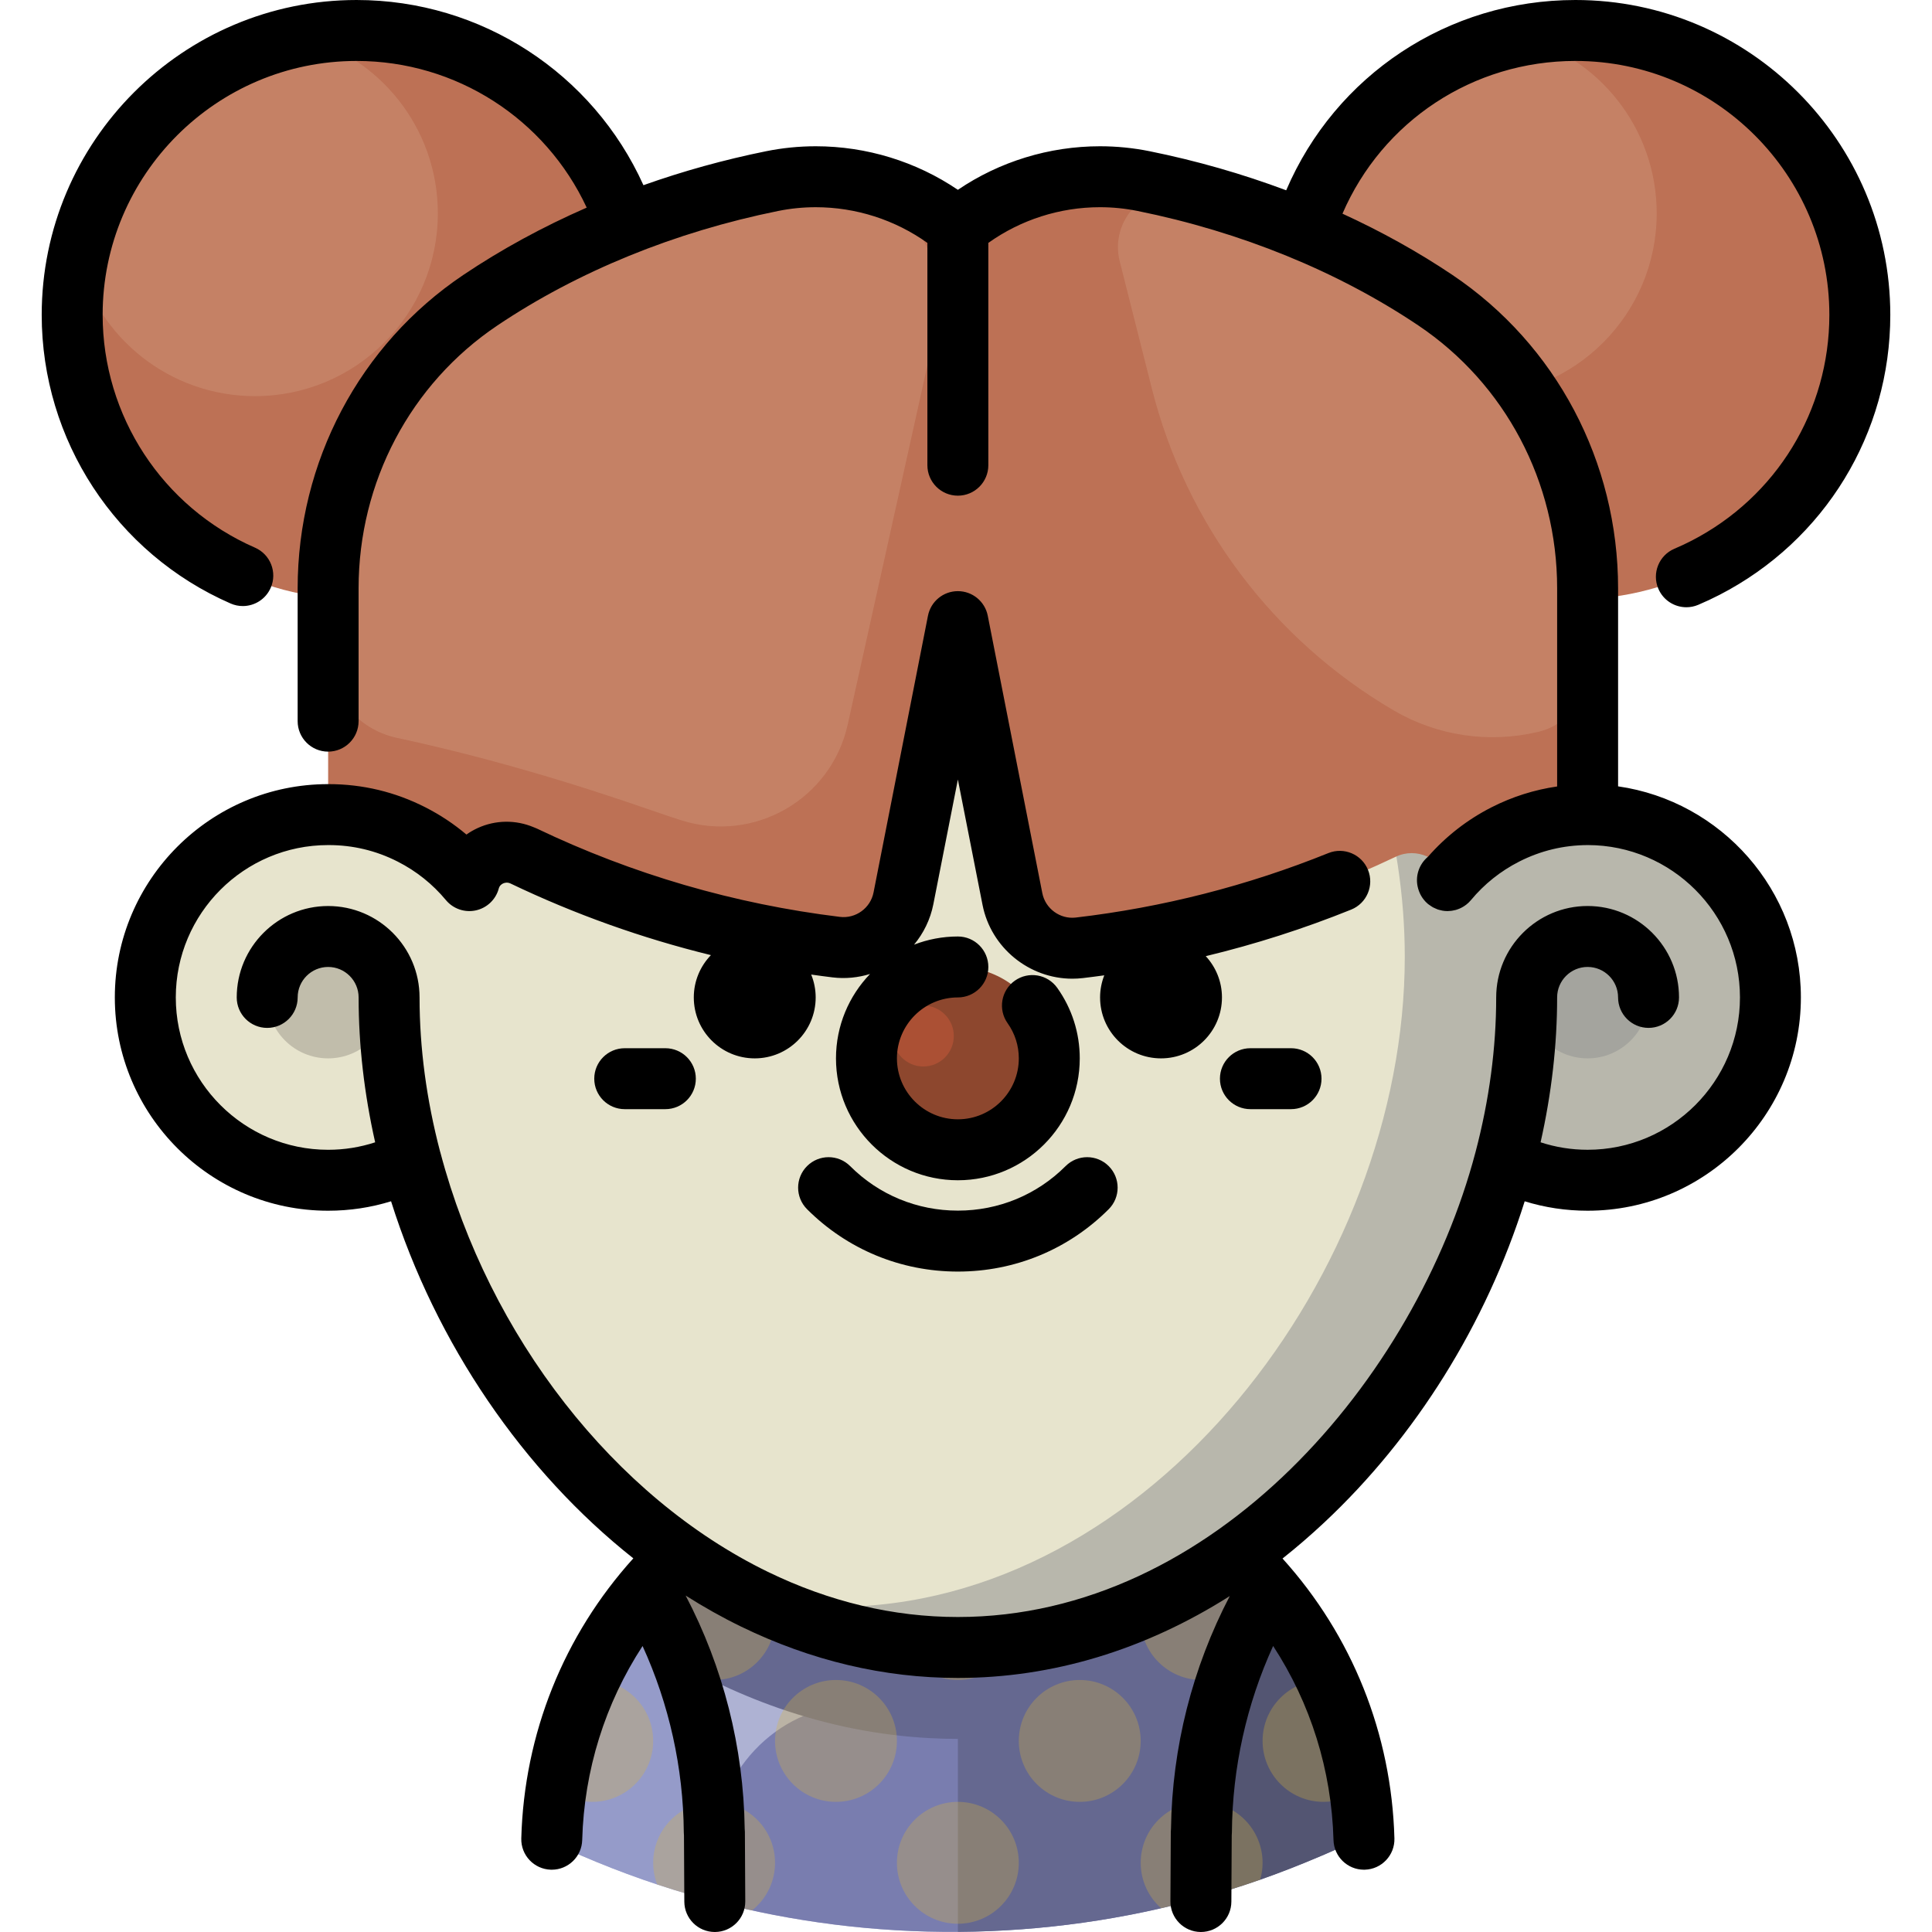 <?xml version="1.0" encoding="iso-8859-1"?>
<!-- Uploaded to: SVG Repo, www.svgrepo.com, Generator: SVG Repo Mixer Tools -->
<svg height="800px" width="800px" version="1.1" id="Layer_1" xmlns="http://www.w3.org/2000/svg" xmlns:xlink="http://www.w3.org/1999/xlink" 
	 viewBox="0 0 512.002 512.002" xml:space="preserve">
<path style="fill:#AEB2D3;" d="M253.847,430.63l-89.033,0.263l-0.395-0.263c-11.079,16.551-17.705,36.322-18.128,57.604
	c10.406,4.932,21.215,9.148,32.354,12.61c3.149,0.979,6.326,1.895,9.528,2.75c0.42,0.112,0.842,0.222,1.263,0.332
	c20.562,5.374,42.153,8.185,64.414,8.038l32.301-81.333h-32.303V430.63z"/>
<path style="fill:#959BC9;" d="M171.544,421.123c-15.342,18.221-24.746,41.59-25.254,67.112c10.406,4.932,21.215,9.148,32.354,12.61
	c3.149,0.979,6.326,1.895,9.528,2.75c0.42,0.112,0.842,0.222,1.263,0.332l-0.14-18.387
	C189.116,462.027,182.664,440.032,171.544,421.123z"/>
<path style="fill:#797DAF;" d="M281.191,451.465c-3.584-0.032-7.051,0.436-10.337,1.338c-11.265,3.092-23.096,3.183-34.408,0.263
	c-3.3-0.852-6.773-1.267-10.357-1.181c-20.385,0.491-36.91,18.345-36.755,38.735l0.002,0.301l0.099,13.003
	c20.639,5.394,42.314,8.208,64.665,8.038s43.981-3.315,64.535-9.023l-0.099-13.003l-0.002-0.303
	C318.378,469.244,301.582,451.645,281.191,451.465z"/>
<path style="fill:#656890;" d="M335.261,419.874c-5.694-6.556-12.163-12.415-19.269-17.435
	c-17.76-12.548-39.474-19.853-62.878-19.674s-45.004,7.815-62.57,20.632c-7.028,5.128-13.408,11.086-19,17.727
	c-2.549,3.028-4.917,6.209-7.125,9.507l0.395,0.263c2.13,1.528,4.287,3.001,6.467,4.425c3.209,2.096,6.471,4.074,9.781,5.93
	c2.73,1.532,5.49,2.988,8.283,4.347c5.625,2.736,11.318,5.094,17.067,7.098c13.073,4.555,26.434,7.212,39.945,7.928
	c2.493,0.132,4.989,0.207,7.491,0.207c0.001,0,0.002,0,0.003,0v51.135c0.084,0,0.167,0.001,0.251,0
	c22.351-0.17,43.981-3.314,64.535-9.023c0.42-0.116,0.84-0.231,1.258-0.351c3.188-0.903,6.35-1.868,9.485-2.895
	c5.458-1.788,10.822-3.779,16.105-5.927c3.225-1.31,6.427-2.666,9.582-4.109c2.173-0.994,4.332-2.012,6.471-3.066
	C360.639,461.081,350.878,437.858,335.261,419.874z"/>
<path style="fill:#535572;" d="M335.261,419.874c-2.947,5.19-5.539,10.605-7.754,16.21c-5.93,14.995-9.141,31.354-9.011,48.47
	l0.14,18.387c0.42-0.116,0.84-0.231,1.258-0.351c3.188-0.903,6.35-1.869,9.485-2.895c5.458-1.788,10.822-3.779,16.105-5.927
	c3.225-1.31,6.427-2.666,9.582-4.109c2.173-0.994,4.332-2.012,6.471-3.066C360.639,461.081,350.878,437.858,335.261,419.874z"/>
<g>
	<circle style="opacity:0.3;fill:#D9B43A;enable-background:new    ;" cx="189.242" cy="429.064" r="16.15"/>
	<path style="opacity:0.3;fill:#D9B43A;enable-background:new    ;" d="M173.096,461.365c0-8.919-7.231-16.15-16.15-16.15
		c-0.245,0-0.486,0.026-0.728,0.037c-4.225,9.111-7.213,18.905-8.747,29.173c2.664,1.936,5.93,3.091,9.475,3.091
		C165.866,477.516,173.096,470.285,173.096,461.365z"/>
	<circle style="opacity:0.3;fill:#D9B43A;enable-background:new    ;" cx="253.843" cy="429.064" r="16.15"/>
	<circle style="opacity:0.3;fill:#D9B43A;enable-background:new    ;" cx="253.843" cy="493.666" r="16.15"/>
	<circle style="opacity:0.3;fill:#D9B43A;enable-background:new    ;" cx="221.543" cy="461.365" r="16.15"/>
	<circle style="opacity:0.3;fill:#D9B43A;enable-background:new    ;" cx="318.445" cy="429.064" r="16.15"/>
	<circle style="opacity:0.3;fill:#D9B43A;enable-background:new    ;" cx="286.144" cy="461.365" r="16.15"/>
	<path style="opacity:0.3;fill:#D9B43A;enable-background:new    ;" d="M350.75,445.215c-8.919,0-16.15,7.231-16.15,16.15
		s7.231,16.15,16.15,16.15c3.613,0,6.937-1.201,9.628-3.205c-1.536-10.229-4.503-19.98-8.701-29.048
		C351.369,445.244,351.064,445.215,350.75,445.215z"/>
	<path style="opacity:0.3;fill:#D9B43A;enable-background:new    ;" d="M205.396,493.666c0-8.919-7.231-16.15-16.15-16.15
		c-8.919,0-16.15,7.231-16.15,16.15c0,2.021,0.378,3.952,1.058,5.732c1.491,0.494,2.987,0.978,4.49,1.445
		c3.149,0.979,6.326,1.895,9.528,2.75c0.42,0.112,0.842,0.222,1.263,0.332c3.261,0.853,6.553,1.633,9.865,2.355
		C203.01,503.324,205.396,498.779,205.396,493.666z"/>
	<path style="opacity:0.3;fill:#D9B43A;enable-background:new    ;" d="M318.449,477.516c-8.919,0-16.15,7.231-16.15,16.15
		c0,4.79,2.093,9.083,5.408,12.036c3.674-0.842,7.318-1.76,10.927-2.763c0.42-0.116,0.84-0.231,1.258-0.351
		c3.188-0.903,6.35-1.868,9.485-2.895c1.535-0.503,3.062-1.026,4.582-1.56c0.411-1.419,0.641-2.916,0.641-4.467
		C334.6,484.747,327.37,477.516,318.449,477.516z"/>
</g>
<circle style="fill:#BD7155;" cx="94.492" cy="83.445" r="75.369"/>
<path style="opacity:0.5;fill:#CE9276;enable-background:new    ;" d="M79.537,9.566c-29.622,5.966-52.952,29.297-58.918,58.918
	c5.324,20.976,24.329,36.495,46.96,36.495c26.759,0,48.451-21.692,48.451-48.451C116.031,33.895,100.512,14.891,79.537,9.566z"/>
<circle style="fill:#BD7155;" cx="417.501" cy="83.445" r="75.369"/>
<path style="opacity:0.5;fill:#CE9276;enable-background:new    ;" d="M402.546,9.566c-29.622,5.966-52.952,29.297-58.918,58.918
	c5.324,20.976,24.329,36.495,46.961,36.495c26.759,0,48.451-21.692,48.451-48.451C439.039,33.895,423.521,14.891,402.546,9.566z"/>
<path style="fill:#B8B7AC;" d="M420.734,215.879c-7.899,0-15.348,1.903-21.938,5.255c-16.101-60.901-64.174-116-123.346-127.052
	l-75.509,329.729c16.739,8.143,34.91,12.79,53.905,12.79c68.86,0,126.933-60.907,144.952-129.074
	c6.587,3.352,14.037,5.254,21.936,5.254c26.759,0,48.451-21.692,48.451-48.451S447.494,215.879,420.734,215.879z"/>
<path style="fill:#E7E4CD;" d="M275.451,94.082c-7.057-1.318-14.267-2.023-21.604-2.023c-68.86,0-126.933,60.907-144.952,129.074
	c-6.587-3.352-14.037-5.254-21.936-5.254c-26.759,0-48.451,21.692-48.451,48.451s21.692,48.451,48.451,48.451
	c7.903,0,15.356-1.904,21.946-5.26c13.05,49.361,47.093,94.913,91.037,116.29c7.057,1.318,14.267,2.023,21.604,2.023
	c83.25,0,150.737-89.021,150.737-172.271C372.283,189.309,332.075,121.628,275.451,94.082z"/>
<circle style="fill:#A4A49E;" cx="420.731" cy="264.33" r="16.15"/>
<circle style="fill:#C1BDAB;" cx="86.956" cy="264.33" r="16.15"/>
<path style="fill:#8D472E;" d="M253.848,256.255c-13.359,0-24.226,10.867-24.226,24.226c0,13.359,10.867,24.226,24.226,24.226
	c13.359,0,24.226-10.867,24.226-24.226S267.206,256.255,253.848,256.255z"/>
<path style="fill:#AB5034;" d="M244.696,282.634c-4.453,0-8.075-3.622-8.075-8.075c0-4.453,3.622-8.075,8.075-8.075
	s8.075,3.622,8.075,8.075S249.149,282.634,244.696,282.634z"/>
<path style="fill:#BD7155;" d="M380.399,79.561c-21.923-14.731-48.253-25.688-77.343-31.571c-3.786-0.766-7.67-1.153-11.543-1.153
	c-14.339,0-27.55,5.152-37.665,13.555c-10.114-8.403-23.324-13.555-37.664-13.555c-3.873,0-7.759,0.388-11.543,1.153
	c-29.091,5.883-55.421,16.84-77.343,31.571c-25.359,17.04-40.336,45.798-40.336,76.351v59.967h0.152
	c7.898,0,15.347,1.901,21.936,5.254c5.913,3.008,11.131,7.186,15.334,12.242l0,0c1.665-6.211,8.619-9.284,14.401-6.518
	c25.624,12.257,53.495,20.561,82.825,24.145c8.406,1.027,16.182-4.613,17.816-12.921l14.423-73.345l14.459,73.515
	c1.626,8.267,9.337,13.912,17.705,12.934c29.706-3.469,57.933-11.781,83.867-24.133c5.509-2.624,12.05,0.334,13.705,6.208
	l0.032,0.115c4.203-5.056,9.421-9.233,15.334-12.242c6.545-3.33,13.942-5.225,21.784-5.249v-0.183v-59.788
	C420.736,125.36,405.759,96.602,380.399,79.561z"/>
<g>
	<path style="opacity:0.5;fill:#CE9276;enable-background:new    ;" d="M379.931,79.247c-18.731-12.505-40.654-22.264-64.749-28.472
		c-0.111-0.028-0.234-0.058-0.368-0.089c-11.038-2.569-20.845,7.581-18.07,18.57l8.516,33.729
		c9.059,35.883,32.162,66.617,64.113,85.294l0,0c11.459,6.698,25.05,8.75,37.976,5.733l0.2-0.046l0,0
		c7.718-1.769,13.19-8.637,13.19-16.555v-21.496C420.736,125.16,405.508,96.322,379.931,79.247z"/>
	<path style="opacity:0.5;fill:#CE9276;enable-background:new    ;" d="M216.184,46.837c-3.873,0-7.759,0.388-11.543,1.153
		c-29.09,5.883-55.421,16.84-77.343,31.571c-25.359,17.04-40.337,45.798-40.337,76.352l0.073,17.314
		c0.045,10.759,7.573,20.036,18.093,22.296l0,0c23.329,5.012,46.226,11.774,68.752,19.642c2.226,0.777,4.462,1.521,6.708,2.233
		c19.291,6.111,39.675-5.604,44.057-25.359c6.921-31.202,17.043-76.833,23.372-105.357c4.486-20.218-10.681-39.691-31.39-39.844
		C216.478,46.838,216.331,46.837,216.184,46.837z"/>
</g>
<path d="M282.398,309.03c-7.608,7.609-17.747,11.799-28.55,11.799s-20.942-4.191-28.55-11.799c-3.154-3.153-8.266-3.154-11.421,0
	c-3.154,3.154-3.154,8.267,0,11.421c10.659,10.659,24.853,16.531,39.971,16.531c15.118,0,29.312-5.871,39.971-16.531
	c3.154-3.154,3.153-8.267,0-11.421C290.664,305.876,285.551,305.876,282.398,309.03z"/>
<path d="M428.811,208.389v-52.476c0-33.532-16.414-64.579-43.908-83.054c-9.046-6.079-18.824-11.507-29.133-16.231
	c10.57-24.474,34.551-40.476,61.736-40.476c37.105,0,67.293,30.188,67.293,67.293c0,25.321-13.999,48.257-36.534,59.858
	c-1.47,0.756-2.988,1.468-4.512,2.114c-4.105,1.741-6.023,6.481-4.282,10.587c1.304,3.077,4.294,4.925,7.438,4.925
	c1.051,0,2.12-0.207,3.148-0.643c1.892-0.802,3.776-1.685,5.6-2.624c27.938-14.381,45.293-42.82,45.293-74.218
	C500.949,37.432,463.516,0,417.505,0c-33.794,0-63.594,19.947-76.649,50.43c-11.615-4.349-23.754-7.838-36.201-10.355
	c-4.31-0.872-8.732-1.314-13.144-1.314c-13.476,0-26.628,4.062-37.664,11.542c-11.036-7.48-24.188-11.542-37.665-11.542
	c-4.411,0-8.833,0.443-13.144,1.314c-11.136,2.252-22.029,5.277-32.519,9.003C157.137,19.417,127.56,0.001,94.497,0.001
	c-46.012,0-83.444,37.432-83.444,83.444c0,33.178,19.65,63.203,50.06,76.491c1.053,0.46,2.149,0.677,3.229,0.677
	c3.113,0,6.078-1.81,7.403-4.844c1.786-4.086-0.08-8.847-4.167-10.632c-24.527-10.717-40.376-34.932-40.376-61.691
	c0-37.105,30.188-67.293,67.293-67.293c26.399,0,50.047,15.347,60.987,38.868c-11.627,5.083-22.608,11.063-32.693,17.84
	c-27.493,18.474-43.908,49.523-43.908,83.054v35.201c0,4.46,3.616,8.075,8.075,8.075c4.46,0,8.075-3.616,8.075-8.075v-35.201
	c0-28.143,13.744-54.179,36.765-69.649c21.316-14.323,47.057-24.821,74.44-30.359c3.259-0.659,6.604-0.993,9.943-0.993
	c10.65,0,21.018,3.342,29.59,9.459v58.911c0,4.46,3.616,8.075,8.075,8.075s8.075-3.616,8.075-8.075V64.371
	c8.574-6.117,18.942-9.459,29.592-9.459c3.339,0,6.684,0.335,9.943,0.993c27.383,5.537,53.124,16.035,74.441,30.359
	c23.021,15.469,36.765,41.506,36.765,69.649v52.509c-6.034,0.878-11.853,2.707-17.37,5.514c-6.458,3.286-12.12,7.707-16.876,13.127
	c-2.367,1.978-3.492,5.225-2.601,8.386l0.032,0.115c0.002,0.006,0.005,0.012,0.006,0.018c0.111,0.393,0.259,0.775,0.43,1.15
	c0.027,0.06,0.053,0.121,0.082,0.18c0.167,0.343,0.36,0.676,0.577,0.997c0.043,0.064,0.089,0.125,0.135,0.187
	c0.209,0.289,0.434,0.567,0.684,0.83c0.025,0.027,0.047,0.056,0.073,0.083c0.195,0.2,0.402,0.392,0.621,0.575
	c0.05,0.041,0.104,0.068,0.154,0.107c0.223,0.177,0.46,0.332,0.7,0.483c0.151,0.096,0.297,0.2,0.452,0.285
	c0.24,0.13,0.492,0.234,0.743,0.339c0.163,0.068,0.321,0.151,0.488,0.208c0.305,0.106,0.621,0.177,0.938,0.244
	c0.116,0.025,0.228,0.067,0.345,0.086c0.439,0.074,0.886,0.115,1.338,0.115c0.046,0,0.094-0.009,0.14-0.01
	c0.282-0.005,0.563-0.024,0.844-0.058c0.11-0.014,0.22-0.036,0.329-0.054c0.239-0.039,0.475-0.088,0.71-0.149
	c0.057-0.015,0.115-0.019,0.172-0.036c0.061-0.017,0.117-0.042,0.178-0.06c0.135-0.041,0.267-0.086,0.401-0.135
	c0.137-0.05,0.27-0.102,0.403-0.158c0.124-0.053,0.245-0.108,0.366-0.167c0.139-0.068,0.275-0.14,0.409-0.215
	c0.108-0.06,0.215-0.121,0.322-0.187c0.146-0.092,0.287-0.189,0.427-0.29c0.087-0.062,0.176-0.122,0.261-0.188
	c0.174-0.136,0.339-0.28,0.501-0.429c0.046-0.042,0.095-0.08,0.14-0.124c0.21-0.202,0.408-0.415,0.594-0.637
	c0.005-0.006,0.013-0.013,0.018-0.019c3.54-4.257,7.843-7.692,12.788-10.208c5.661-2.88,11.766-4.352,18.147-4.371
	c0.017,0,0.034-0.002,0.053-0.003c22.228,0.041,40.301,18.136,40.301,40.374c0,22.264-18.112,40.376-40.376,40.376
	c-4.293,0-8.46-0.674-12.46-1.979c2.903-12.902,4.384-25.788,4.384-38.397c0-4.453,3.622-8.075,8.075-8.075
	c4.453,0,8.075,3.622,8.075,8.075c0,4.46,3.616,8.075,8.075,8.075c4.46,0,8.075-3.616,8.075-8.075
	c0-13.359-10.867-24.226-24.226-24.226s-24.226,10.867-24.226,24.226c0,13.413-1.844,27.21-5.481,41.01
	c-0.004,0.015-0.005,0.03-0.01,0.045c-0.008,0.027-0.018,0.053-0.026,0.08C375.226,365.122,321.8,428.526,253.85,428.526
	c-17.089,0-34.036-4.029-50.372-11.976c-40.625-19.763-73.87-62.331-86.762-111.092c-0.02-0.078-0.052-0.151-0.074-0.227
	c-3.618-13.762-5.455-27.523-5.455-40.9c0-13.359-10.867-24.226-24.226-24.226s-24.226,10.867-24.226,24.226
	c0,4.46,3.616,8.075,8.075,8.075s8.075-3.616,8.075-8.075c0-4.453,3.622-8.075,8.075-8.075c4.453,0,8.075,3.622,8.075,8.075
	c0,12.609,1.483,25.495,4.384,38.397c-3.998,1.305-8.166,1.979-12.458,1.979c-22.264,0-40.376-18.112-40.376-40.376
	c0-22.264,18.112-40.376,40.376-40.376h0.15c6.418,0,12.566,1.473,18.273,4.376c4.945,2.516,9.248,5.951,12.788,10.207
	c1.929,2.319,4.993,3.371,7.938,2.724c2.948-0.646,5.289-2.882,6.07-5.797c0.206-0.767,0.736-1.152,1.146-1.34
	c0.368-0.17,1.115-0.393,1.97,0.016c0.002,0.001,0.003,0.001,0.005,0.002c17.049,8.155,34.819,14.497,53.103,18.977
	c-2.806,2.905-4.539,6.853-4.539,11.211c0,8.919,7.231,16.15,16.15,16.15s16.15-7.231,16.15-16.15c0-2.146-0.427-4.189-1.188-6.063
	c1.879,0.269,3.762,0.52,5.649,0.75c3.438,0.419,6.807,0.061,9.949-0.901c-5.585,5.809-9.028,13.69-9.028,22.365
	c0,17.811,14.49,32.301,32.301,32.301s32.301-14.49,32.301-32.301c0-6.733-2.06-13.19-5.955-18.675
	c-2.583-3.635-7.625-4.489-11.26-1.907c-3.635,2.582-4.489,7.624-1.907,11.26c1.945,2.736,2.972,5.96,2.972,9.321
	c0,8.905-7.245,16.15-16.15,16.15s-16.15-7.245-16.15-16.15c0-8.905,7.245-16.15,16.15-16.15c4.46,0,8.075-3.616,8.075-8.075
	c0-4.46-3.616-8.075-8.075-8.075c-4.093,0-8.006,0.773-11.612,2.167c2.498-3.012,4.311-6.645,5.111-10.71l6.502-33.057l6.536,33.228
	c2.244,11.411,12.402,19.558,23.787,19.558c0.919,0,1.847-0.053,2.778-0.161c1.902-0.222,3.802-0.472,5.698-0.732
	c-0.708,1.817-1.112,3.789-1.112,5.858c0,8.919,7.231,16.15,16.15,16.15s16.15-7.231,16.15-16.15c0-4.225-1.635-8.059-4.292-10.937
	c13.128-3.162,26.012-7.281,38.537-12.339c4.136-1.67,6.134-6.376,4.464-10.512c-1.67-4.136-6.377-6.135-10.512-4.464
	c-21.418,8.649-43.944,14.398-66.958,17.085c-4.148,0.479-8.035-2.358-8.845-6.472l-14.459-73.515
	c-0.744-3.787-4.065-6.517-7.923-6.517s-7.178,2.73-7.923,6.517l-14.424,73.343c-0.814,4.137-4.728,6.977-8.914,6.464
	c-27.959-3.416-54.98-11.293-80.316-23.412c-0.001,0-0.002-0.001-0.003-0.002c-0.014-0.006-0.028-0.011-0.041-0.017
	c-0.25-0.117-0.503-0.222-0.757-0.312c-4.779-2.02-10.155-1.97-14.894,0.211c-1.05,0.483-2.04,1.057-2.963,1.714
	c-3.323-2.81-6.967-5.228-10.902-7.231c-8.002-4.069-16.613-6.132-25.602-6.132h-0.15c-31.169,0-56.527,25.357-56.527,56.527
	s25.357,56.527,56.527,56.527c5.733,0,11.314-0.84,16.679-2.503c11.904,37.79,35.094,71.596,64.203,94.625
	c-18.452,20.426-28.928,46.454-29.692,74.219c-0.123,4.459,3.392,8.172,7.85,8.295c0.076,0.002,0.152,0.003,0.226,0.003
	c4.356,0,7.947-3.471,8.068-7.852c0.511-18.57,6.089-36.229,15.999-51.433c7.041,15.427,10.794,32.28,10.925,49.391
	c0.002,0.269,0.017,0.535,0.045,0.796l0.095,17.573c0.024,4.445,3.635,8.031,8.074,8.031c0.015,0,0.03,0,0.045,0
	c4.46-0.024,8.056-3.659,8.031-8.119l-0.099-18.387c-0.001-0.29-0.018-0.575-0.051-0.857c-0.296-21.59-5.692-42.797-15.647-61.796
	c4.785,3.034,9.688,5.793,14.699,8.23c18.555,9.027,37.879,13.604,57.436,13.604c25.084,0,49.559-7.429,72.062-21.7
	c-9.909,18.963-15.28,40.119-15.577,61.657c-0.031,0.283-0.048,0.571-0.051,0.862l-0.099,18.387
	c-0.024,4.46,3.571,8.095,8.031,8.119c0.015,0,0.029,0,0.045,0c4.439,0,8.05-3.586,8.074-8.031l0.095-17.568
	c0.028-0.263,0.044-0.53,0.045-0.8c0.13-17.115,3.886-33.972,10.93-49.402c9.912,15.201,15.486,32.86,15.998,51.443
	c0.121,4.382,3.711,7.852,8.068,7.852c0.075,0,0.151-0.001,0.226-0.003c4.458-0.123,7.973-3.836,7.85-8.295
	c-0.764-27.762-11.222-53.755-29.651-74.17c3.742-2.967,7.415-6.136,11.014-9.503c24.279-22.719,42.94-52.691,53.163-85.167
	c5.361,1.661,10.937,2.499,16.666,2.499c31.169,0,56.527-25.357,56.527-56.527C477.264,235.903,456.169,212.32,428.811,208.389z"/>
<path d="M176.328,277.789h-10.767c-4.461,0-8.075,3.616-8.075,8.075c0,4.46,3.614,8.075,8.075,8.075h10.767
	c4.461,0,8.075-3.616,8.075-8.075C184.403,281.404,180.789,277.789,176.328,277.789z"/>
<path d="M331.372,277.789c-4.461,0-8.075,3.616-8.075,8.075c0,4.46,3.614,8.075,8.075,8.075h10.767c4.461,0,8.075-3.616,8.075-8.075
	c0-4.46-3.614-8.075-8.075-8.075H331.372z"/>
</svg>